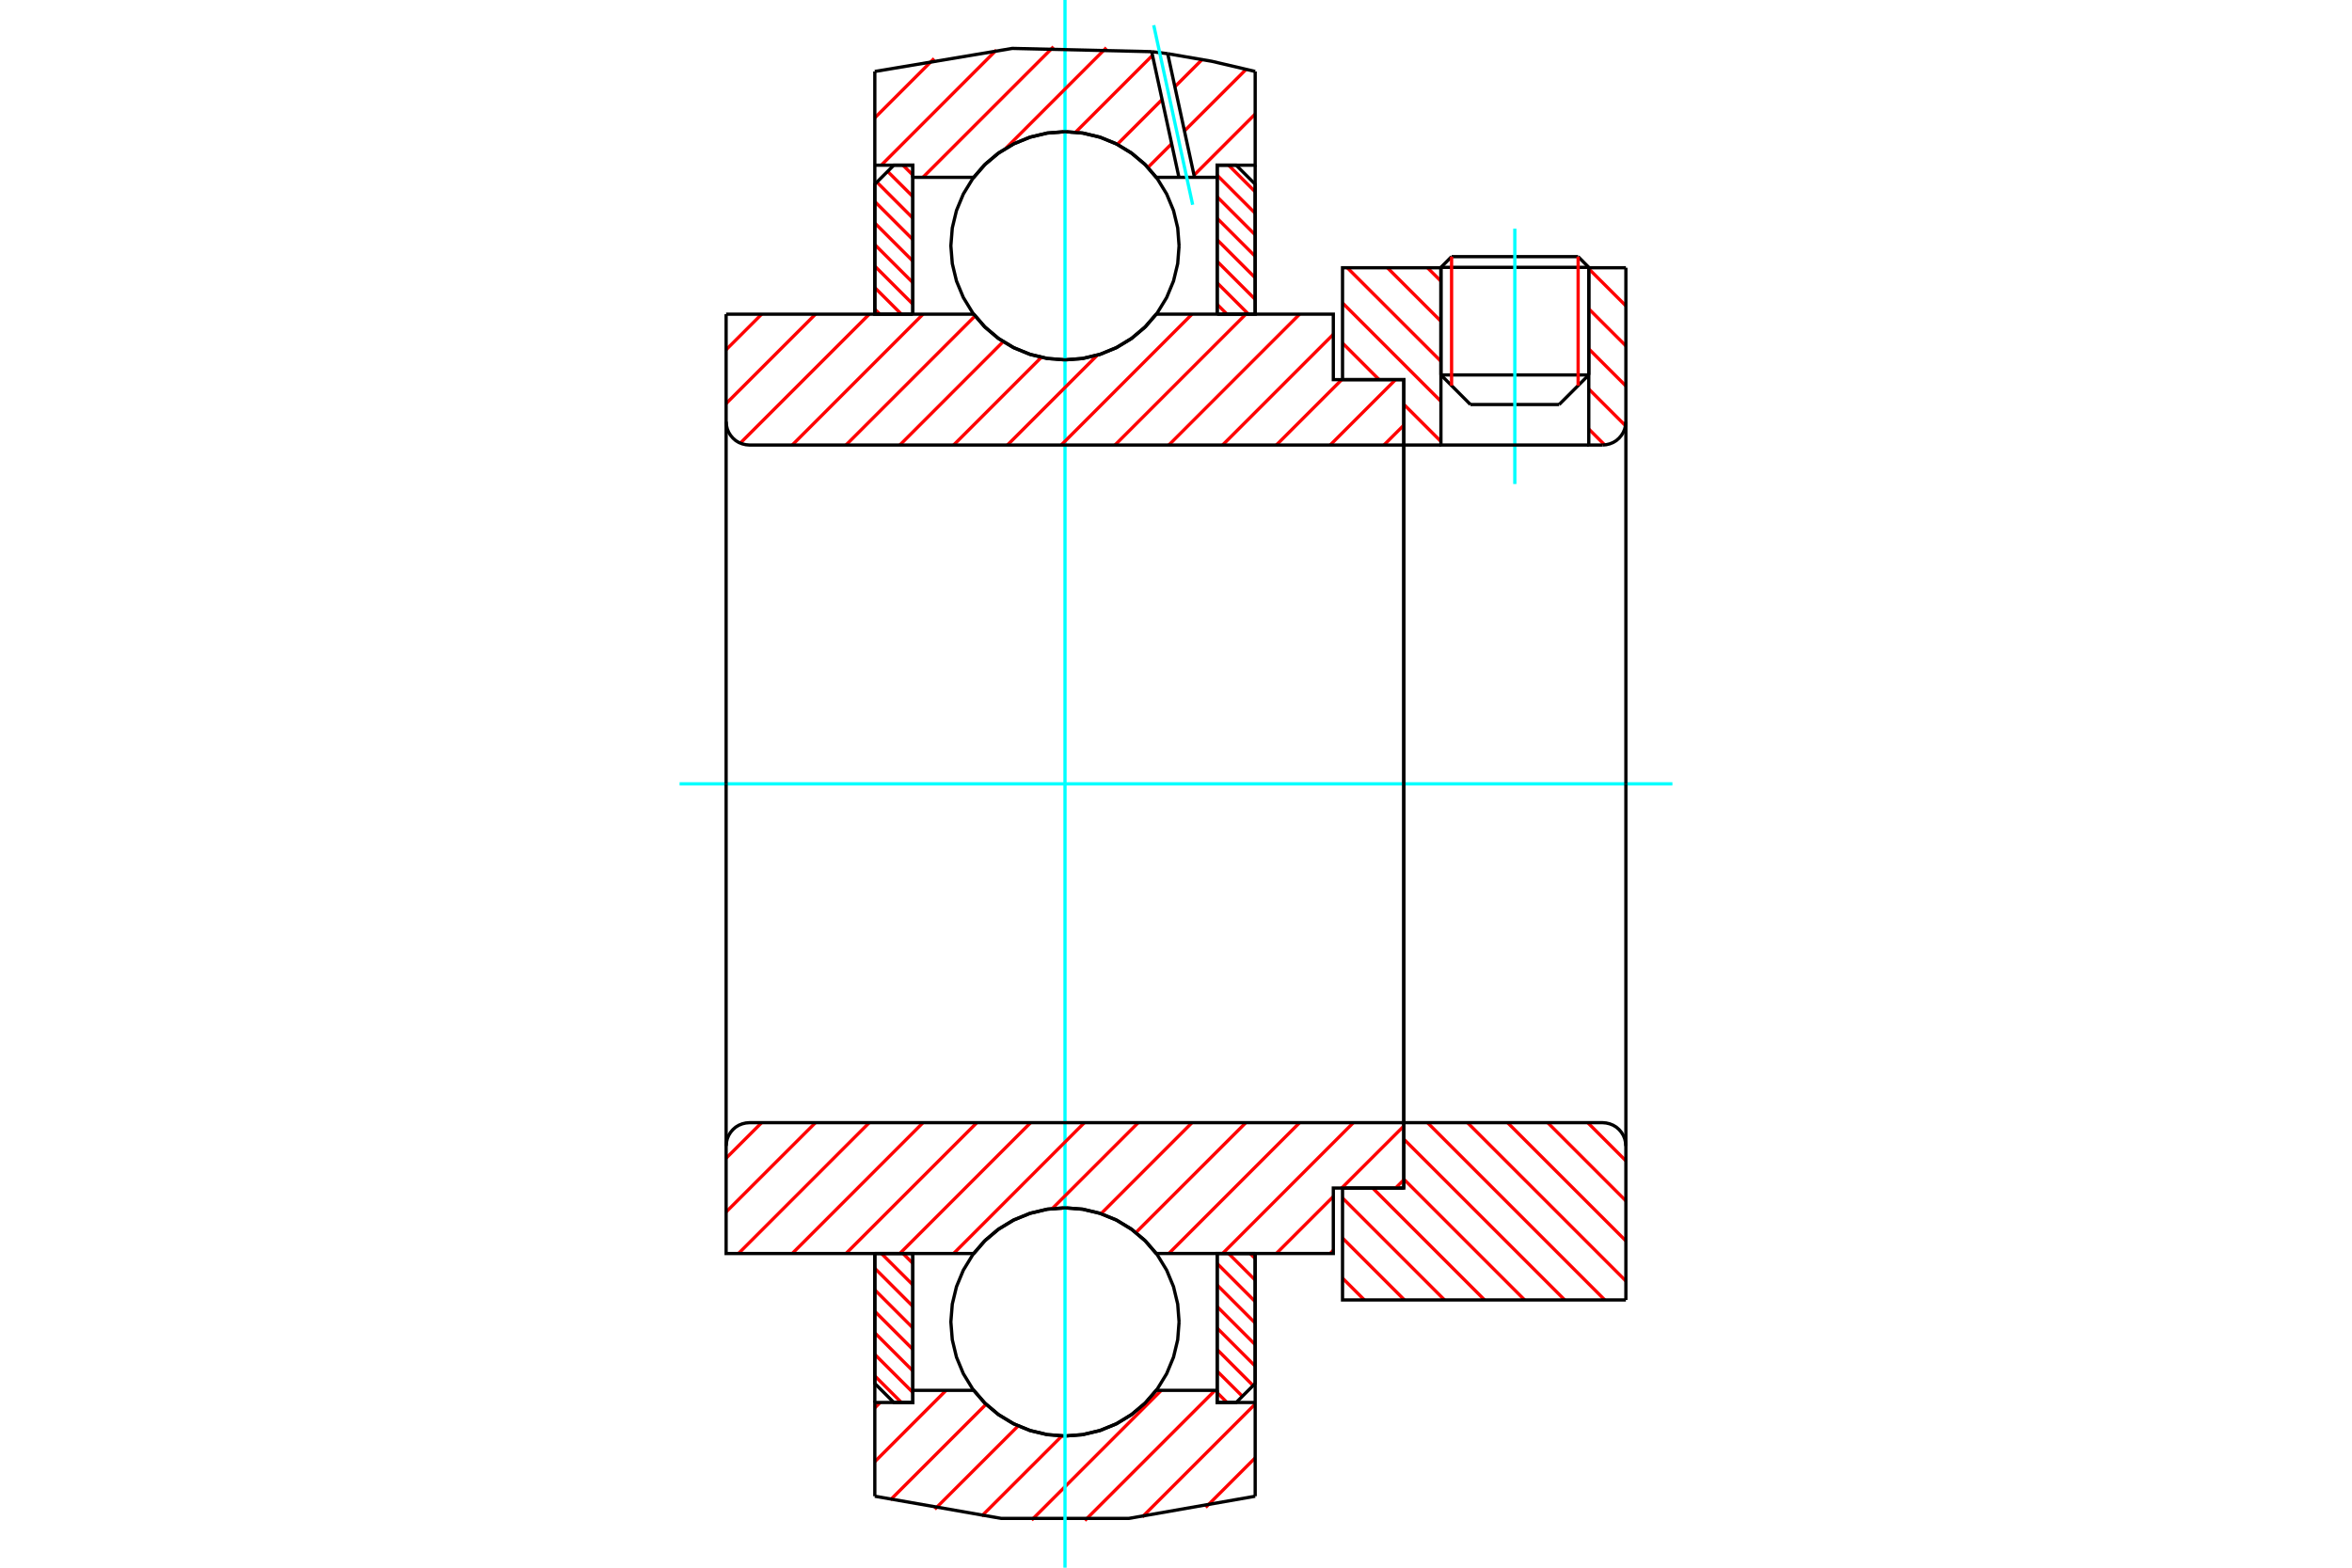 <?xml version="1.0" standalone="no"?>
<!DOCTYPE svg PUBLIC "-//W3C//DTD SVG 1.1//EN"
	"http://www.w3.org/Graphics/SVG/1.1/DTD/svg11.dtd">
<svg xmlns="http://www.w3.org/2000/svg" height="100%" width="100%" viewBox="0 0 36000 24000">
	<rect x="-1800" y="-1200" width="39600" height="26400" style="fill:#FFF"/>
	<g style="fill:none; fill-rule:evenodd" transform="matrix(1 0 0 1 0 0)">
		<g style="fill:none; stroke:#000; stroke-width:50; shape-rendering:geometricPrecision">
			<line x1="24318" y1="4093" x2="22055" y2="4093"/>
			<line x1="22218" y1="3929" x2="24155" y2="3929"/>
			<line x1="22055" y1="5740" x2="24318" y2="5740"/>
			<line x1="23865" y1="6193" x2="22507" y2="6193"/>
			<line x1="22218" y1="3929" x2="22055" y2="4093"/>
			<line x1="24318" y1="4093" x2="24155" y2="3929"/>
			<line x1="23865" y1="6193" x2="24318" y2="5740"/>
			<line x1="22055" y1="5740" x2="22507" y2="6193"/>
			<line x1="22055" y1="4093" x2="22055" y2="5740"/>
			<line x1="24318" y1="5740" x2="24318" y2="4093"/>
		</g>
		<g style="fill:none; stroke:#0FF; stroke-width:50; shape-rendering:geometricPrecision">
			<line x1="23186" y1="7410" x2="23186" y2="3501"/>
		</g>
		<g style="fill:none; stroke:#F00; stroke-width:50; shape-rendering:geometricPrecision">
			<line x1="24155" y1="3929" x2="24155" y2="5903"/>
			<line x1="22218" y1="5903" x2="22218" y2="3929"/>
			<line x1="13390" y1="21064" x2="13797" y2="21471"/>
			<line x1="13390" y1="20735" x2="13972" y2="21317"/>
			<line x1="13390" y1="20405" x2="13972" y2="20987"/>
			<line x1="13390" y1="20076" x2="13972" y2="20658"/>
			<line x1="13390" y1="19747" x2="13972" y2="20329"/>
			<line x1="13390" y1="19417" x2="13972" y2="19999"/>
			<line x1="13491" y1="19190" x2="13972" y2="19670"/>
			<line x1="13821" y1="19190" x2="13972" y2="19341"/>
		</g>
		<g style="fill:none; stroke:#000; stroke-width:50; shape-rendering:geometricPrecision">
			<polyline points="13390,19190 13390,21180 13681,21471 13972,21471 13972,19190 13390,19190"/>
		</g>
		<g style="fill:none; stroke:#0FF; stroke-width:50; shape-rendering:geometricPrecision">
			<line x1="10402" y1="12000" x2="25598" y2="12000"/>
		</g>
		<g style="fill:none; stroke:#F00; stroke-width:50; shape-rendering:geometricPrecision">
			<line x1="13390" y1="4733" x2="13468" y2="4810"/>
			<line x1="13390" y1="4403" x2="13797" y2="4810"/>
			<line x1="13390" y1="4074" x2="13972" y2="4656"/>
			<line x1="13390" y1="3745" x2="13972" y2="4327"/>
			<line x1="13390" y1="3415" x2="13972" y2="3997"/>
			<line x1="13390" y1="3086" x2="13972" y2="3668"/>
			<line x1="13422" y1="2788" x2="13972" y2="3339"/>
			<line x1="13586" y1="2624" x2="13972" y2="3009"/>
			<line x1="13821" y1="2529" x2="13972" y2="2680"/>
		</g>
		<g style="fill:none; stroke:#000; stroke-width:50; shape-rendering:geometricPrecision">
			<polyline points="13972,4810 13972,2529 13681,2529 13390,2820 13390,4810 13972,4810"/>
		</g>
		<g style="fill:none; stroke:#F00; stroke-width:50; shape-rendering:geometricPrecision">
			<line x1="19134" y1="19190" x2="19212" y2="19267"/>
			<line x1="18805" y1="19190" x2="19212" y2="19597"/>
			<line x1="18630" y1="19344" x2="19212" y2="19926"/>
			<line x1="18630" y1="19673" x2="19212" y2="20255"/>
			<line x1="18630" y1="20003" x2="19212" y2="20585"/>
			<line x1="18630" y1="20332" x2="19212" y2="20914"/>
			<line x1="18630" y1="20661" x2="19180" y2="21212"/>
			<line x1="18630" y1="20991" x2="19016" y2="21376"/>
			<line x1="18630" y1="21320" x2="18781" y2="21471"/>
		</g>
		<g style="fill:none; stroke:#000; stroke-width:50; shape-rendering:geometricPrecision">
			<polyline points="19212,19190 19212,21180 18921,21471 18630,21471 18630,19190 19212,19190"/>
		</g>
		<g style="fill:none; stroke:#F00; stroke-width:50; shape-rendering:geometricPrecision">
			<line x1="18805" y1="2529" x2="19212" y2="2936"/>
			<line x1="18630" y1="2683" x2="19212" y2="3265"/>
			<line x1="18630" y1="3013" x2="19212" y2="3595"/>
			<line x1="18630" y1="3342" x2="19212" y2="3924"/>
			<line x1="18630" y1="3671" x2="19212" y2="4253"/>
			<line x1="18630" y1="4001" x2="19212" y2="4583"/>
			<line x1="18630" y1="4330" x2="19110" y2="4810"/>
			<line x1="18630" y1="4659" x2="18781" y2="4810"/>
		</g>
		<g style="fill:none; stroke:#000; stroke-width:50; shape-rendering:geometricPrecision">
			<polyline points="18630,4810 18630,2529 18921,2529 19212,2820 19212,4810 18630,4810"/>
			<polyline points="18047,3763 18026,3489 17962,3223 17857,2970 17714,2736 17536,2527 17327,2350 17094,2206 16841,2101 16574,2037 16301,2016 16028,2037 15761,2101 15508,2206 15274,2350 15066,2527 14888,2736 14745,2970 14640,3223 14576,3489 14554,3763 14576,4036 14640,4302 14745,4555 14888,4789 15066,4998 15274,5176 15508,5319 15761,5424 16028,5488 16301,5509 16574,5488 16841,5424 17094,5319 17327,5176 17536,4998 17714,4789 17857,4555 17962,4302 18026,4036 18047,3763"/>
			<polyline points="18047,20237 18026,19964 17962,19698 17857,19445 17714,19211 17536,19002 17327,18824 17094,18681 16841,18576 16574,18512 16301,18491 16028,18512 15761,18576 15508,18681 15274,18824 15066,19002 14888,19211 14745,19445 14640,19698 14576,19964 14554,20237 14576,20511 14640,20777 14745,21030 14888,21264 15066,21473 15274,21650 15508,21794 15761,21899 16028,21963 16301,21984 16574,21963 16841,21899 17094,21794 17327,21650 17536,21473 17714,21264 17857,21030 17962,20777 18026,20511 18047,20237"/>
		</g>
		<g style="fill:none; stroke:#F00; stroke-width:50; shape-rendering:geometricPrecision">
			<line x1="24302" y1="17187" x2="24886" y2="17771"/>
			<line x1="23689" y1="17187" x2="24886" y2="18384"/>
			<line x1="23075" y1="17187" x2="24886" y2="18997"/>
			<line x1="22462" y1="17187" x2="24886" y2="19611"/>
			<line x1="21849" y1="17187" x2="24563" y2="19901"/>
			<line x1="21487" y1="17439" x2="23950" y2="19901"/>
			<line x1="21487" y1="18052" x2="23336" y2="19901"/>
			<line x1="21010" y1="18188" x2="22723" y2="19901"/>
			<line x1="20549" y1="18340" x2="22110" y2="19901"/>
			<line x1="20549" y1="18954" x2="21496" y2="19901"/>
			<line x1="20549" y1="19567" x2="20883" y2="19901"/>
		</g>
		<g style="fill:none; stroke:#000; stroke-width:50; shape-rendering:geometricPrecision">
			<line x1="24886" y1="12000" x2="24886" y2="19901"/>
			<polyline points="24886,17544 24881,17488 24868,17433 24847,17382 24817,17334 24781,17292 24739,17255 24691,17226 24639,17205 24585,17192 24529,17187 21487,17187 21487,12000"/>
			<polyline points="21487,17187 21487,18188 20549,18188 20549,19901 24886,19901"/>
		</g>
		<g style="fill:none; stroke:#F00; stroke-width:50; shape-rendering:geometricPrecision">
			<line x1="24318" y1="4115" x2="24886" y2="4682"/>
			<line x1="24318" y1="4728" x2="24886" y2="5295"/>
			<line x1="24318" y1="5341" x2="24886" y2="5909"/>
			<line x1="24318" y1="5955" x2="24880" y2="6517"/>
			<line x1="21849" y1="4099" x2="22055" y2="4304"/>
			<line x1="24318" y1="6568" x2="24561" y2="6811"/>
			<line x1="21236" y1="4099" x2="22055" y2="4918"/>
			<line x1="20622" y1="4099" x2="22055" y2="5531"/>
			<line x1="20549" y1="4638" x2="22055" y2="6144"/>
			<line x1="20549" y1="5252" x2="21109" y2="5812"/>
			<line x1="21487" y1="6190" x2="22055" y2="6758"/>
			<line x1="21487" y1="6804" x2="21496" y2="6813"/>
		</g>
		<g style="fill:none; stroke:#000; stroke-width:50; shape-rendering:geometricPrecision">
			<line x1="24886" y1="12000" x2="24886" y2="4099"/>
			<polyline points="24529,6813 24585,6808 24639,6795 24691,6774 24739,6745 24781,6708 24817,6666 24847,6618 24868,6567 24881,6512 24886,6456"/>
			<polyline points="24529,6813 24318,6813 24318,4099"/>
			<polyline points="24318,6813 22055,6813 22055,4099"/>
			<polyline points="22055,6813 21487,6813 21487,12000"/>
			<polyline points="21487,6813 21487,5812 20549,5812 20549,4099 22055,4099"/>
			<line x1="24318" y1="4099" x2="24886" y2="4099"/>
		</g>
		<g style="fill:none; stroke:#F00; stroke-width:50; shape-rendering:geometricPrecision">
			<line x1="19212" y1="22319" x2="18454" y2="23077"/>
			<line x1="19212" y1="21495" x2="17485" y2="23222"/>
			<line x1="18598" y1="21285" x2="16605" y2="23278"/>
			<line x1="17775" y1="21285" x2="15790" y2="23271"/>
			<line x1="16254" y1="21983" x2="15026" y2="23210"/>
			<line x1="15584" y1="21830" x2="14308" y2="23105"/>
			<line x1="15093" y1="21498" x2="13629" y2="22962"/>
			<line x1="14481" y1="21285" x2="13390" y2="22377"/>
			<line x1="13472" y1="21471" x2="13390" y2="21554"/>
		</g>
		<g style="fill:none; stroke:#000; stroke-width:50; shape-rendering:geometricPrecision">
			<polyline points="19212,19190 19212,21471 19212,22906"/>
			<polyline points="13390,22906 15321,23245 17281,23245 19212,22906"/>
			<polyline points="13390,22906 13390,21471 13972,21471 13972,21285 13972,19190"/>
			<polyline points="13972,21285 14904,21285 15082,21488 15289,21661 15520,21800 15770,21901 16032,21963 16301,21984 16570,21963 16832,21901 17082,21800 17313,21661 17520,21488 17698,21285 18630,21285 18630,19190"/>
			<polyline points="18630,21285 18630,21471 19212,21471"/>
			<line x1="13390" y1="21471" x2="13390" y2="19190"/>
		</g>
		<g style="fill:none; stroke:#0FF; stroke-width:50; shape-rendering:geometricPrecision">
			<line x1="16301" y1="24000" x2="16301" y2="0"/>
		</g>
		<g style="fill:none; stroke:#F00; stroke-width:50; shape-rendering:geometricPrecision">
			<line x1="19212" y1="1746" x2="18276" y2="2682"/>
			<line x1="19073" y1="1062" x2="18129" y2="2005"/>
			<line x1="17933" y1="2201" x2="17570" y2="2564"/>
			<line x1="18399" y1="912" x2="17983" y2="1328"/>
			<line x1="17787" y1="1524" x2="17101" y2="2210"/>
			<line x1="17640" y1="847" x2="16463" y2="2024"/>
			<line x1="16934" y1="730" x2="15393" y2="2272"/>
			<line x1="16125" y1="716" x2="14126" y2="2715"/>
			<line x1="15251" y1="766" x2="13489" y2="2529"/>
			<line x1="14298" y1="896" x2="13390" y2="1804"/>
		</g>
		<g style="fill:none; stroke:#000; stroke-width:50; shape-rendering:geometricPrecision">
			<polyline points="13390,4810 13390,2529 13390,1094"/>
			<polyline points="17628,791 15494,741 13390,1094"/>
			<polyline points="17873,822 17751,806 17628,791"/>
			<polyline points="19212,1094 18547,938 17873,822"/>
			<polyline points="19212,1094 19212,2529 18630,2529 18630,2715 18630,4810"/>
			<polyline points="18630,2715 18283,2715 18045,2715 17698,2715 17520,2512 17313,2339 17082,2200 16832,2099 16570,2037 16301,2016 16032,2037 15770,2099 15520,2200 15289,2339 15082,2512 14904,2715 13972,2715 13972,4810"/>
			<polyline points="13972,2715 13972,2529 13390,2529"/>
			<line x1="19212" y1="2529" x2="19212" y2="4810"/>
		</g>
		<g style="fill:none; stroke:#0FF; stroke-width:50; shape-rendering:geometricPrecision">
			<line x1="18255" y1="3135" x2="17659" y2="386"/>
		</g>
		<g style="fill:none; stroke:#000; stroke-width:50; shape-rendering:geometricPrecision">
			<line x1="18045" y1="2715" x2="17628" y2="791"/>
			<line x1="18283" y1="2715" x2="17873" y2="822"/>
		</g>
		<g style="fill:none; stroke:#F00; stroke-width:50; shape-rendering:geometricPrecision">
			<line x1="21487" y1="18062" x2="21361" y2="18188"/>
			<line x1="20408" y1="19141" x2="20360" y2="19190"/>
			<line x1="21487" y1="17239" x2="20537" y2="18188"/>
			<line x1="20408" y1="18318" x2="19536" y2="19190"/>
			<line x1="20715" y1="17187" x2="18713" y2="19190"/>
			<line x1="19892" y1="17187" x2="17890" y2="19190"/>
			<line x1="19069" y1="17187" x2="17386" y2="18869"/>
			<line x1="18245" y1="17187" x2="16852" y2="18581"/>
			<line x1="17422" y1="17187" x2="16106" y2="18503"/>
			<line x1="16598" y1="17187" x2="14596" y2="19190"/>
			<line x1="15775" y1="17187" x2="13773" y2="19190"/>
			<line x1="14952" y1="17187" x2="12949" y2="19190"/>
			<line x1="14128" y1="17187" x2="12126" y2="19190"/>
			<line x1="13305" y1="17187" x2="11303" y2="19190"/>
			<line x1="12482" y1="17187" x2="11114" y2="18554"/>
			<line x1="11658" y1="17187" x2="11114" y2="17731"/>
		</g>
		<g style="fill:none; stroke:#000; stroke-width:50; shape-rendering:geometricPrecision">
			<line x1="21487" y1="12000" x2="21487" y2="18188"/>
			<polyline points="21487,17187 11471,17187 11415,17192 11361,17205 11309,17226 11261,17255 11219,17292 11183,17334 11153,17382 11132,17433 11119,17488 11114,17544 11114,19190 11697,19190 14904,19190"/>
			<polyline points="17698,19190 17520,18987 17313,18814 17082,18675 16832,18574 16570,18512 16301,18491 16032,18512 15770,18574 15520,18675 15289,18814 15082,18987 14904,19190"/>
			<polyline points="17698,19190 20408,19190 20408,18188 21487,18188"/>
			<line x1="11114" y1="12000" x2="11114" y2="17544"/>
		</g>
		<g style="fill:none; stroke:#F00; stroke-width:50; shape-rendering:geometricPrecision">
			<line x1="21487" y1="6509" x2="21183" y2="6813"/>
			<line x1="21361" y1="5812" x2="20360" y2="6813"/>
			<line x1="20537" y1="5812" x2="19536" y2="6813"/>
			<line x1="20408" y1="5118" x2="18713" y2="6813"/>
			<line x1="19892" y1="4810" x2="17890" y2="6813"/>
			<line x1="19069" y1="4810" x2="17066" y2="6813"/>
			<line x1="18245" y1="4810" x2="16243" y2="6813"/>
			<line x1="16796" y1="5437" x2="15420" y2="6813"/>
			<line x1="15939" y1="5470" x2="14596" y2="6813"/>
			<line x1="15355" y1="5230" x2="13773" y2="6813"/>
			<line x1="14925" y1="4837" x2="12949" y2="6813"/>
			<line x1="14128" y1="4810" x2="12126" y2="6813"/>
			<line x1="13305" y1="4810" x2="11331" y2="6784"/>
			<line x1="12482" y1="4810" x2="11114" y2="6178"/>
			<line x1="11658" y1="4810" x2="11114" y2="5354"/>
		</g>
		<g style="fill:none; stroke:#000; stroke-width:50; shape-rendering:geometricPrecision">
			<line x1="11114" y1="12000" x2="11114" y2="4810"/>
			<polyline points="11114,6456 11119,6512 11132,6567 11153,6618 11183,6666 11219,6708 11261,6745 11309,6774 11361,6795 11415,6808 11471,6813 21487,6813 21487,5812 20408,5812 20408,4810 17698,4810"/>
			<polyline points="14904,4810 15082,5013 15289,5186 15520,5325 15770,5426 16032,5488 16301,5509 16570,5488 16832,5426 17082,5325 17313,5186 17520,5013 17698,4810"/>
			<polyline points="14904,4810 11697,4810 11114,4810"/>
			<line x1="21487" y1="12000" x2="21487" y2="6813"/>
		</g>
	</g>
</svg>

